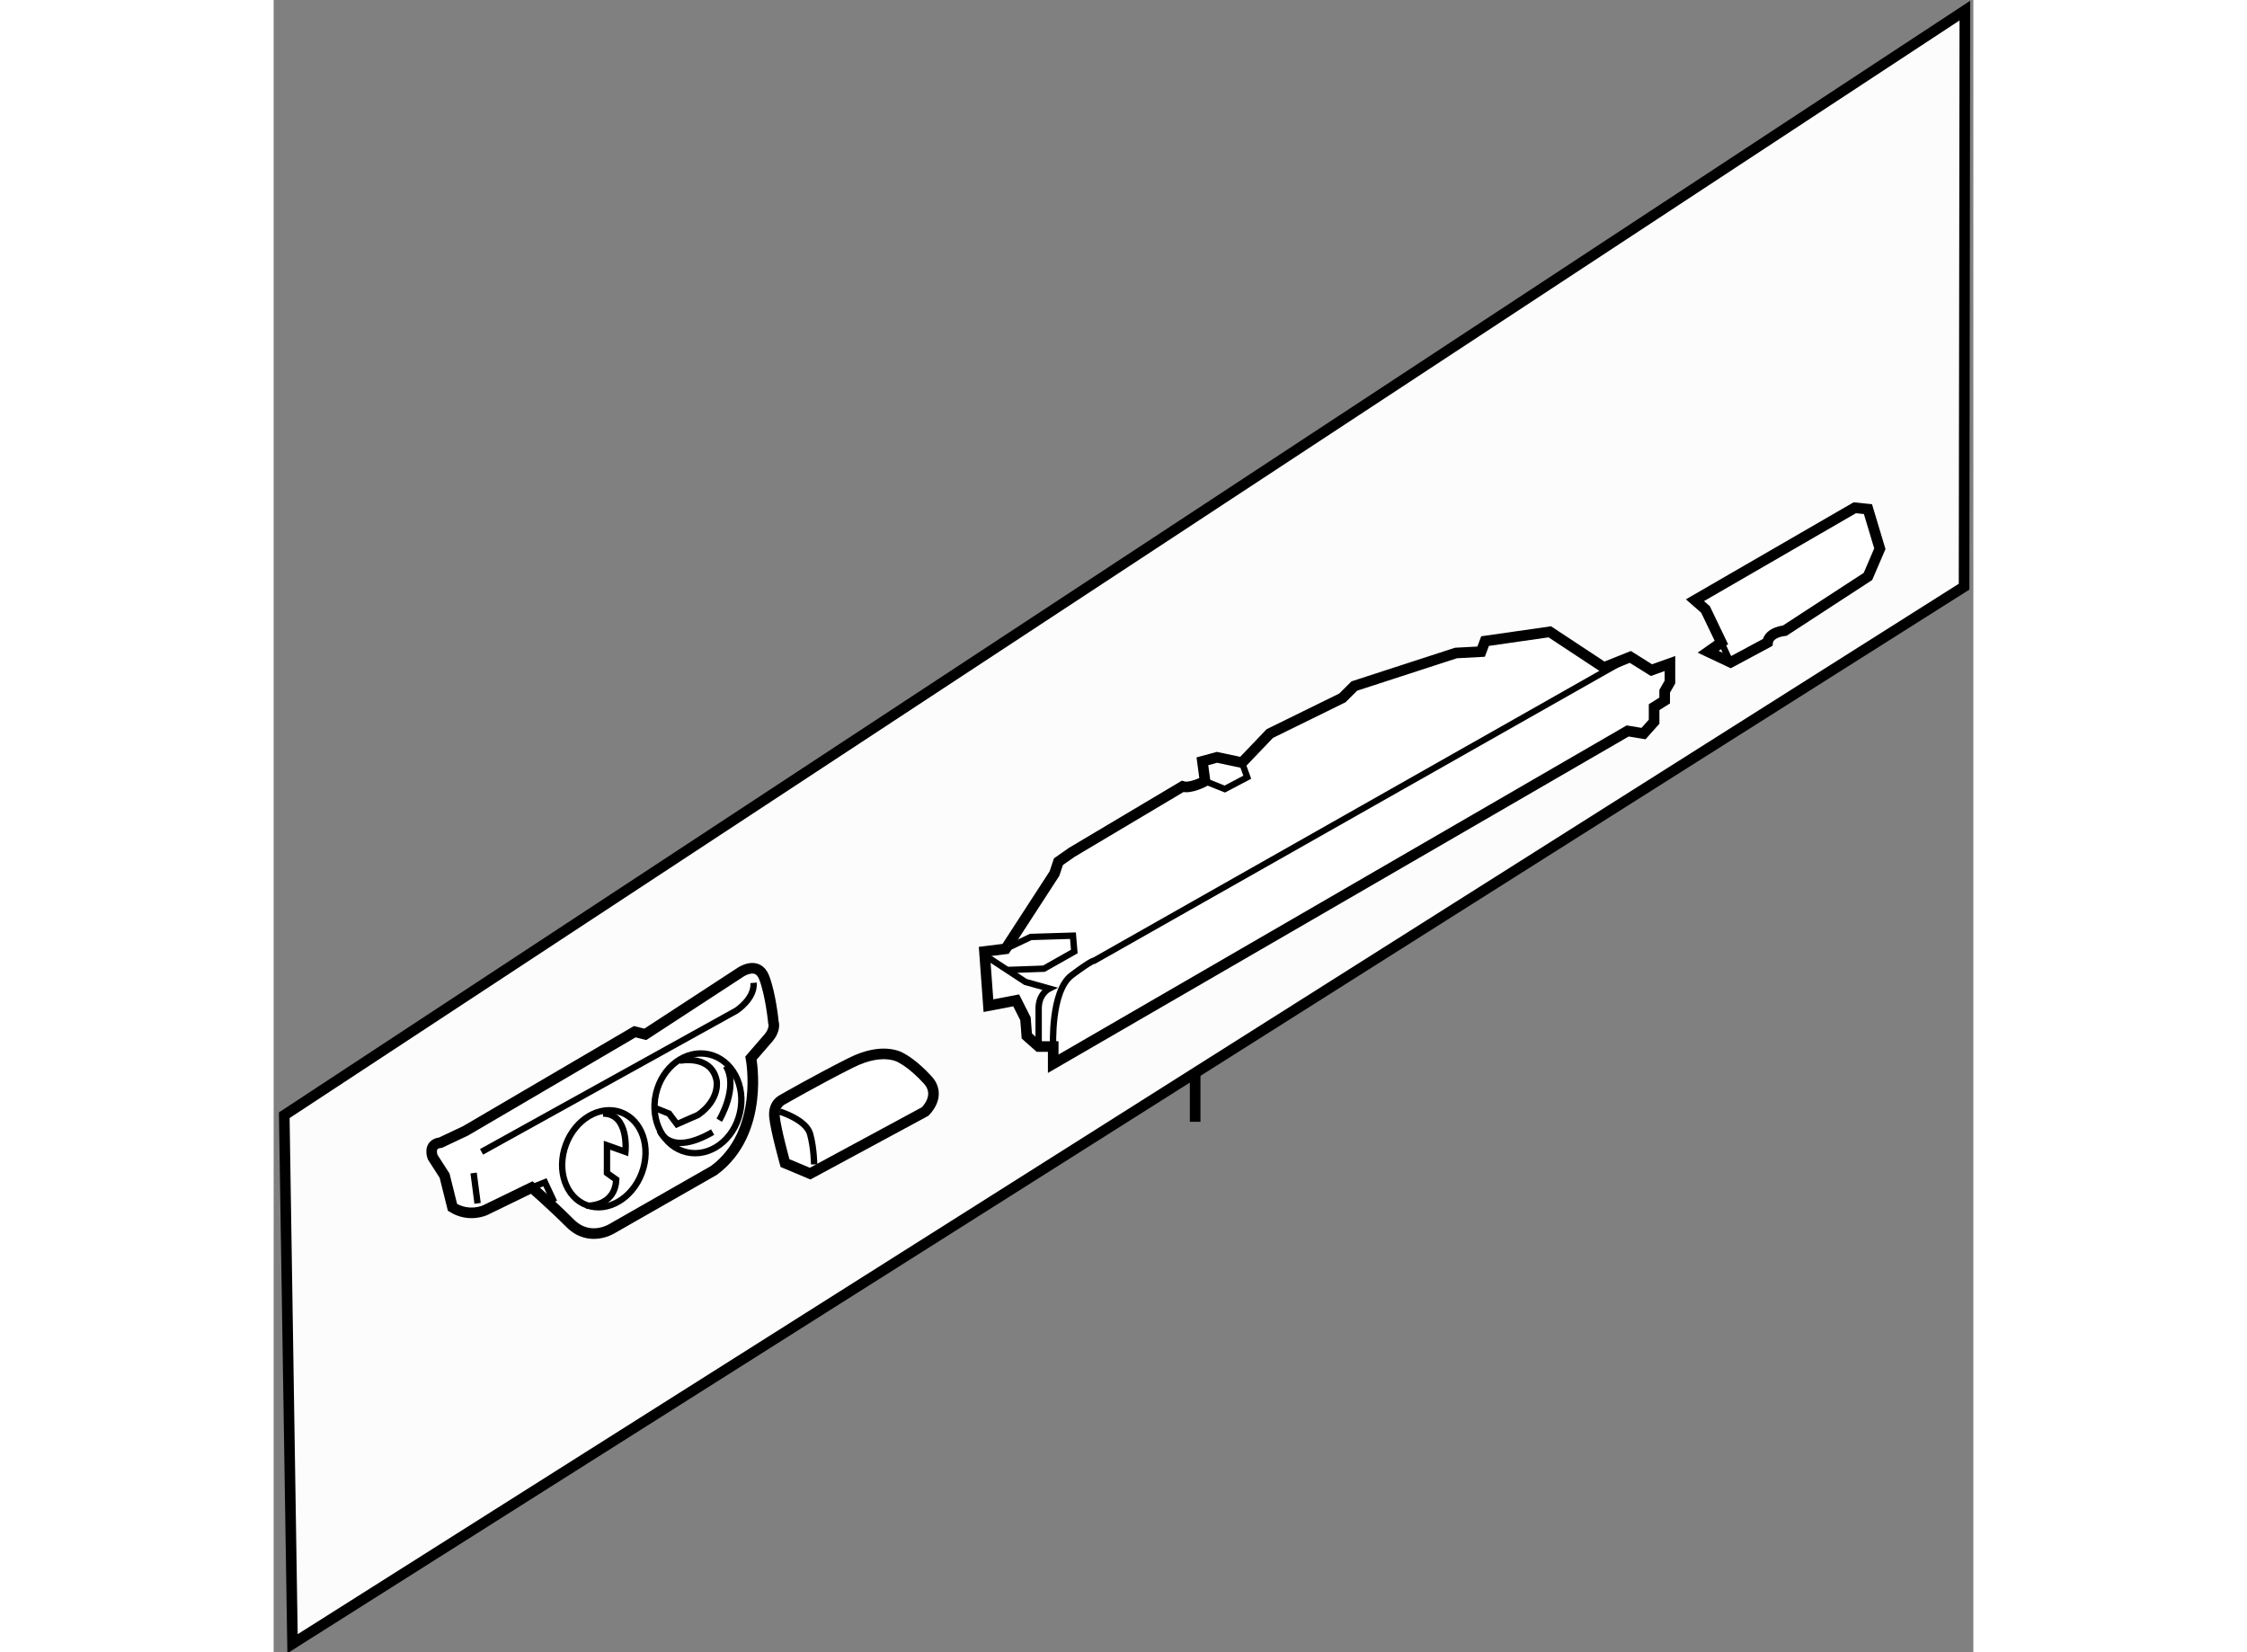 <?xml version="1.0" encoding="utf-8"?>
<!-- Generator: Adobe Illustrator 15.1.0, SVG Export Plug-In . SVG Version: 6.00 Build 0)  -->
<!DOCTYPE svg PUBLIC "-//W3C//DTD SVG 1.1//EN" "http://www.w3.org/Graphics/SVG/1.1/DTD/svg11.dtd">
<svg version="1.1" xmlns="http://www.w3.org/2000/svg" xmlns:xlink="http://www.w3.org/1999/xlink" x="0px" y="0px" width="244.8px"
	 height="180px" viewBox="82.327 99.914 80.115 77.877" enable-background="new 0 0 244.8 180" xml:space="preserve">
	
<rect x="82.327" y="99.914" width="80.115" height="77.877" fill="#808080" stroke="none"/>
	
<g><line fill="none" stroke="#000000" stroke-width="0.5" x1="125.762" y1="150.093" x2="125.762" y2="152.79"></line><polygon fill="#FCFCFC" stroke="#000000" stroke-width="0.5" points="83.217,177.391 162.005,127.568 162.042,100.414 
				82.827,152.48 		"></polygon></g>



	
<g><path fill="#FFFFFF" stroke="#000000" stroke-width="0.5" d="M149.943,130.634l0.622-0.437l-0.747-1.556l-0.498-0.436l7.532-4.357
				l0.622,0.063l0.561,1.868l-0.561,1.306l-3.921,2.554c0,0-0.747,0.062-0.81,0.559l-1.743,0.935L149.943,130.634z"></path><line fill="none" stroke="#000000" stroke-width="0.3" x1="150.565" y1="130.197" x2="150.939" y2="131.007"></line></g>



	
<g><path fill="#FFFFFF" stroke="#000000" stroke-width="0.5" d="M94.491,155.889l-2.179,1.059c0,0-0.747,0.373-1.556-0.125
				l-0.372-1.494l-0.561-0.872c0,0-0.249-0.621,0.373-0.685l1.183-0.559l7.968-4.67l0.498,0.125l4.482-2.925
				c0,0,0.809-0.562,1.121,0.248c0.311,0.81,0.436,2.116,0.436,2.116s0.124,0.312-0.25,0.747c-0.373,0.436-0.809,0.934-0.809,0.934
				s0.685,3.486-1.742,5.291l-4.794,2.738c0,0-1.058,0.686-1.991-0.248C95.362,156.635,94.491,155.889,94.491,155.889z"></path><ellipse transform="matrix(-0.938 -0.347 0.347 -0.938 136.074 333.472)" fill="none" stroke="#000000" stroke-width="0.3" cx="97.883" cy="154.557" rx="1.91" ry="2.333"></ellipse><path fill="none" stroke="#000000" stroke-width="0.3" d="M97.073,156.745c0,0,1.339,0.077,1.401-1.23l-0.436-0.311v-1.308
				l0.871,0.311c0,0,0.187-1.805-1.058-1.805"></path><polyline fill="none" stroke="#000000" stroke-width="0.3" points="94.491,155.889 95.113,155.64 95.549,156.573 		"></polyline><ellipse transform="matrix(-0.975 -0.222 0.222 -0.975 168.335 322.753)" fill="none" stroke="#000000" stroke-width="0.3" cx="102.294" cy="151.923" rx="2.029" ry="2.366"></ellipse><path fill="none" stroke="#000000" stroke-width="0.3" d="M101.462,149.912c0,0,1.494-0.311,1.743,0.934
				c0,0,0.188,0.872-0.872,1.619l-0.996,0.436l-0.373-0.498l-0.623-0.249"></path><path fill="none" stroke="#000000" stroke-width="0.3" d="M100.529,153.213c0,0,0.436,1.243,2.49,0.062"></path><path fill="none" stroke="#000000" stroke-width="0.3" d="M103.33,152.714c0,0,0.934-1.556,0.312-2.553"></path><line fill="none" stroke="#000000" stroke-width="0.3" x1="91.752" y1="155.204" x2="91.939" y2="156.635"></line><path fill="none" stroke="#000000" stroke-width="0.3" d="M92.126,154.207l12.013-6.659c0,0,0.872-0.561,0.809-1.308"></path></g>



	
<g><path fill="#FFFFFF" stroke="#000000" stroke-width="0.5" d="M106.43,154.736l1.184,0.497l5.416-2.925
				c0,0,0.809-0.746,0.124-1.493c-0.684-0.747-1.182-0.997-1.182-0.997s-0.809-0.622-2.428,0.187
				c-1.618,0.811-3.237,1.744-3.237,1.744s-0.436,0.187-0.373,0.809C105.994,153.181,106.43,154.736,106.43,154.736z"></path><path fill="none" stroke="#000000" stroke-width="0.3" d="M106.181,152.309c0,0,1.246,0.374,1.433,1.059
				c0.187,0.685,0.187,1.432,0.187,1.432"></path></g>



	
<g><path fill="#FFFFFF" stroke="#000000" stroke-width="0.5" d="M117.326,147.066l-1.308,0.25l-0.187-2.553l0.996-0.124l2.303-3.548
				l0.188-0.562l0.622-0.436l5.229-3.111c0.373,0.123,1.059-0.25,1.059-0.25l-0.125-0.934l0.686-0.187l1.182,0.249l1.308-1.369
				l3.423-1.681l0.562-0.56l4.792-1.557l1.184-0.063l0.187-0.498l3.051-0.437l2.55,1.682l1.246-0.499l0.995,0.623l0.872-0.311v0.872
				l-0.248,0.435v0.436l-0.498,0.312v0.686l-0.499,0.56l-0.746-0.124l-27.078,15.686v-0.81h-0.684l-0.561-0.498l-0.062-0.809
				L117.326,147.066z"></path><path fill="none" stroke="#000000" stroke-width="0.3" d="M115.956,145.013l1.806,1.184l1.12,0.312c0,0-0.497,0.247-0.497,0.932
				c0,0.686,0,1.806,0,1.806"></path><path fill="none" stroke="#000000" stroke-width="0.3" d="M119.068,149.245c0,0-0.125-2.614,0.872-3.361
				c0.995-0.745,1.058-0.685,1.058-0.685l25.272-14.317"></path><polyline fill="none" stroke="#000000" stroke-width="0.3" points="126.228,136.733 127.16,137.106 128.218,136.548 
				127.97,135.862 		"></polyline><polyline fill="none" stroke="#000000" stroke-width="0.3" points="116.827,144.64 118.01,144.078 120.002,144.017 
				120.065,144.764 118.633,145.573 116.89,145.635 		"></polyline></g>


</svg>